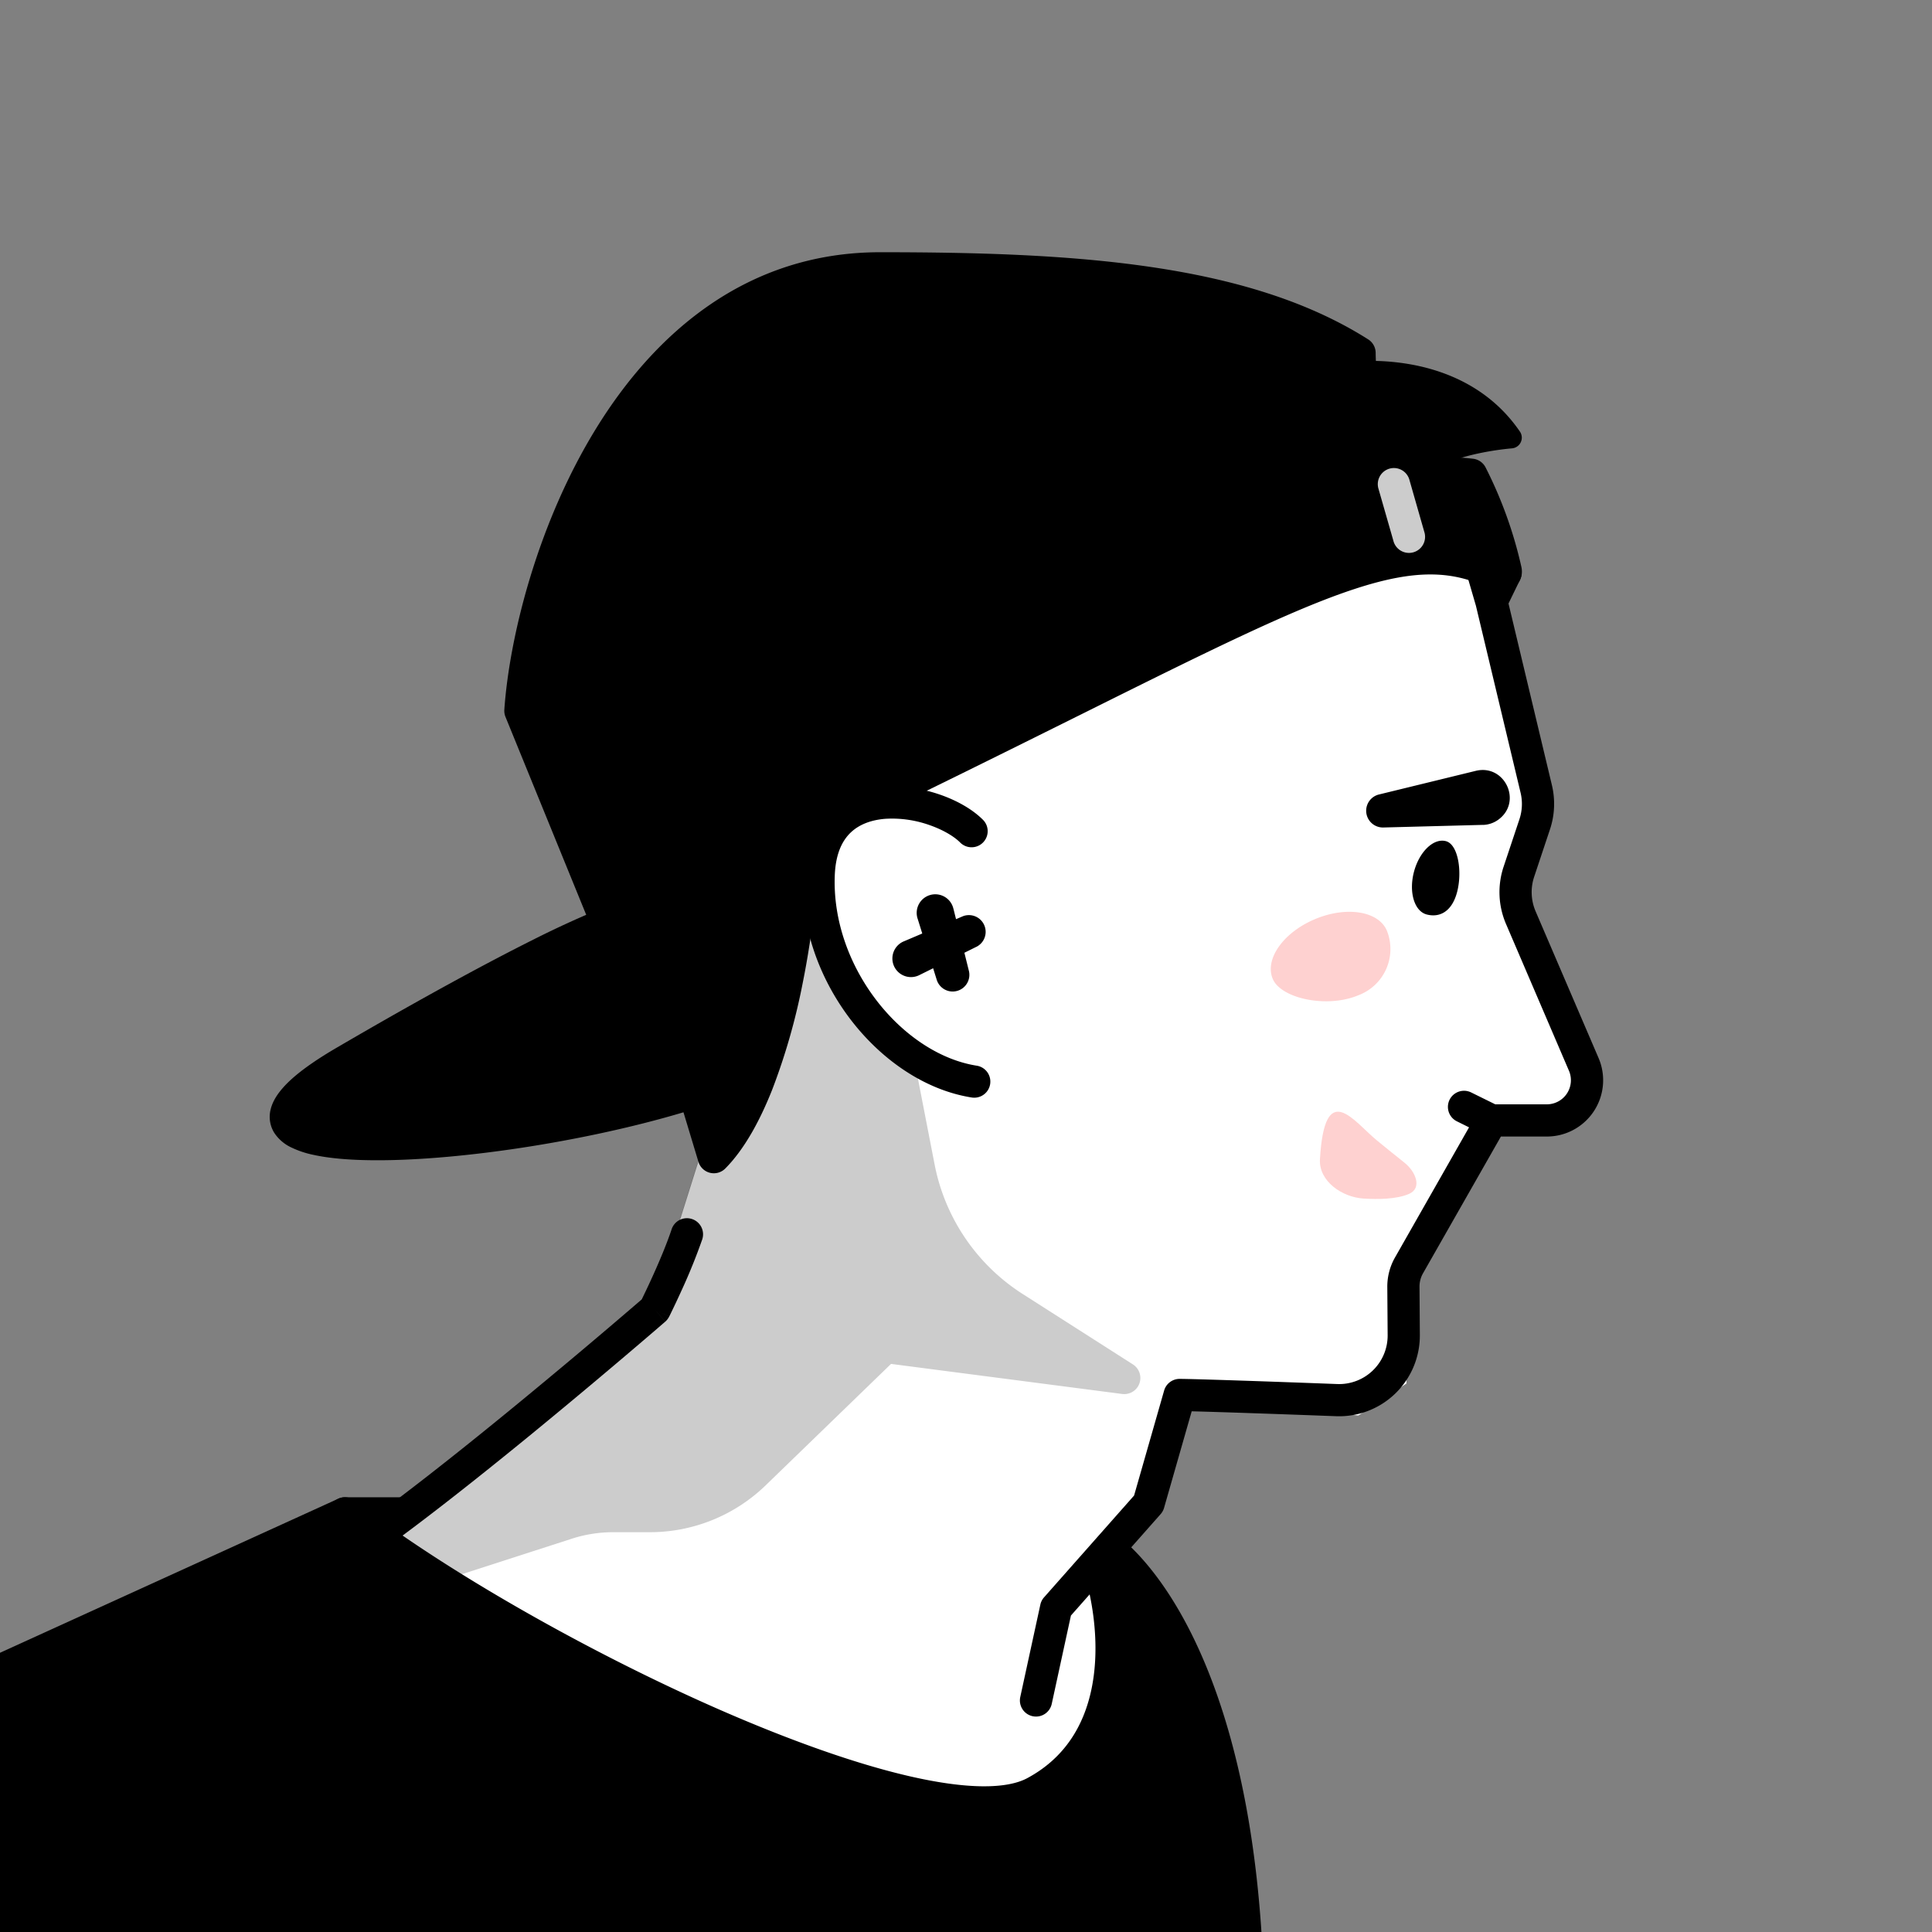 <svg xmlns="http://www.w3.org/2000/svg" width="45" height="45" fill="none"><rect width="100%" height="100%" fill="#808080" stroke="none"/><g clip-path="url(#a)"><path fill="#fff" d="m15.17 30.543-6.537 5.22 1.055 5.487 13.118 2.695 3.177-1.527v-6.1l1.667-3.72 3.99.371 1.119-.745v-2.236l1.863-3.912h1.77l.558-.931-1.676-4.379.559-1.956-1.211-5.682H20.649l-5.48 17.415Z"/><path fill="#000" fill-rule="evenodd" d="M19.197 20.073a.375.375 0 0 0-.73-.069l-3.33 10.622-7.327 5.482a.375.375 0 0 0-.028.578l.605.549c.1.09.24.12.367.079l4.563-1.474c.31-.1.635-.152.961-.152h.86a3.875 3.875 0 0 0 2.696-1.092l2.92-2.828 5.384.7a.375.375 0 0 0 .25-.688l-2.567-1.64a4.625 4.625 0 0 1-2.052-3.016l-.544-2.8a.375.375 0 0 0-.088-.178l-1.135-1.273-.641-1.386-.164-1.414Z" clip-rule="evenodd" opacity=".2"/><path fill="#000" d="M24.106 41.746c-2.495 1.343-12.06-3.362-16.072-6.497L-.75 39.25-3 48.442 28.664 53c1.376-10.496-1.001-15.348-2.776-16.873l-.219.603c.412 1.567.427 3.944-1.563 5.016Z"/><path fill="#000" fill-rule="evenodd" d="M7.879 34.908a.375.375 0 0 1 .386.046c1.975 1.543 5.34 3.488 8.524 4.88 1.591.694 3.122 1.245 4.401 1.539.64.147 1.206.227 1.678.233.478.006.828-.065 1.06-.19.879-.473 1.318-1.23 1.494-2.07.178-.85.081-1.774-.115-2.52a.375.375 0 0 1 .01-.224l.22-.603a.375.375 0 0 1 .596-.156c1.92 1.65 4.285 6.668 2.903 17.206a.375.375 0 0 1-.426.322l-31.663-4.558a.375.375 0 0 1-.311-.46l2.25-9.192a.375.375 0 0 1 .209-.252l8.784-4.001ZM-.43 39.516l-2.108 8.614 30.877 4.444c1.153-9.286-.698-13.921-2.253-15.717.179.783.26 1.734.069 2.644-.212 1.008-.76 1.976-1.872 2.575-.391.21-.886.287-1.425.28-.544-.007-1.166-.098-1.837-.252-1.341-.309-2.92-.878-4.533-1.584-3.132-1.368-6.45-3.27-8.505-4.836L-.43 39.516Z" clip-rule="evenodd"/><path fill="#000" fill-rule="evenodd" d="M34.114 11.867a.375.375 0 0 1 .465.255l.268.917a.375.375 0 0 1 .556.468l-.267.55 1.011 4.231c.081.34.066.697-.045 1.029l-.369 1.107c-.087.262-.075.546.033.8l1.468 3.42a1.311 1.311 0 0 1-1.205 1.828h-1.07l-1.815 3.187a.624.624 0 0 0-.081.314l.008 1.122a1.88 1.88 0 0 1-1.952 1.891c-1.335-.05-2.742-.099-3.362-.114l-.644 2.25a.375.375 0 0 1-.08.145l-2.089 2.362-.447 2.058a.375.375 0 1 1-.733-.16l.468-2.153a.374.374 0 0 1 .086-.169l2.097-2.371.7-2.446a.375.375 0 0 1 .36-.271c.314 0 2.061.059 3.672.12a1.13 1.13 0 0 0 1.174-1.137l-.008-1.121c-.002-.243.06-.481.18-.691l1.724-3.03-.283-.14a.375.375 0 0 1 .332-.673l.562.277h1.2a.561.561 0 0 0 .516-.782l-1.467-3.421a1.875 1.875 0 0 1-.055-1.332l.369-1.107c.066-.2.075-.413.026-.617l-1.04-4.354-.518-1.777a.375.375 0 0 1 .255-.465Z" clip-rule="evenodd"/><path fill="#FED1D0" d="M32.718 27.086c.256.204.408.582.11.718-.295.133-.744.132-1.063.113-.504-.029-1.05-.405-1.021-.915.11-1.893.786-.883 1.325-.441.233.191.463.377.65.525Z"/><path fill="#000" fill-rule="evenodd" d="M24.94 16.34c6.012-2.991 7.97-3.966 9.98-2.94.078.038.169-.03.15-.115a9.463 9.463 0 0 0-.803-2.228C33.77 11 33.18 11 32.78 11h-.062c-.557 0-1.037-1.473-1.05-2.78C28.954 6.499 24.99 6.25 20.5 6.25c-5.844 0-8.15 7.033-8.379 10.305l2.03 4.976c-.153 0-1.957.766-6.121 3.197-4.64 2.707 3.6 2.188 8.218.684l-2.098-3.88c4.64-2.131 8.115-3.86 10.79-5.191Z" clip-rule="evenodd"/><path fill="#000" fill-rule="evenodd" d="m12.502 16.495 1.847 4.532a359.752 359.752 0 0 0 10.423-5.022l.04-.02c2.971-1.478 4.983-2.48 6.502-2.978 1.31-.43 2.3-.5 3.253-.167a8.916 8.916 0 0 0-.542-1.43 15.547 15.547 0 0 0-1.245-.035h-.063c-.313 0-.544-.204-.693-.395a2.767 2.767 0 0 1-.389-.753 6.343 6.343 0 0 1-.337-1.793C28.694 6.87 24.91 6.625 20.5 6.625c-2.745 0-4.68 1.644-5.976 3.747-1.276 2.071-1.896 4.535-2.022 6.123Zm1.469 5.493a21.951 21.951 0 0 0-1.209.565c-.981.491-2.466 1.286-4.543 2.499-.57.332-.906.595-1.074.79a.568.568 0 0 0-.107.16c.012.012.037.03.081.053.075.038.186.076.336.11.301.067.714.104 1.216.11 1.889.019 4.8-.419 7.03-1.085l-1.73-3.202Zm.7-.283 1.907 3.53a.375.375 0 0 1-.214.534c-2.344.763-5.599 1.277-7.7 1.255-.527-.005-.998-.044-1.372-.127a2.21 2.21 0 0 1-.512-.173.959.959 0 0 1-.391-.337.704.704 0 0 1-.084-.552c.044-.177.147-.339.273-.484.25-.29.673-.603 1.262-.947 2.088-1.219 3.588-2.022 4.587-2.521a22.591 22.591 0 0 1 1.227-.575l-1.88-4.61a.376.376 0 0 1-.027-.169c.118-1.688.767-4.324 2.138-6.55 1.375-2.231 3.516-4.104 6.615-4.104 4.473 0 8.549.239 11.368 2.03a.375.375 0 0 1 .174.312c.006.614.123 1.267.299 1.756.088.246.184.43.274.546a.344.344 0 0 0 .111.106h.062c.397 0 1.003 0 1.523.06a.376.376 0 0 1 .29.2 9.87 9.87 0 0 1 .834 2.315c.094.407-.334.712-.684.533-.888-.452-1.77-.484-3.204-.013-1.46.479-3.422 1.454-6.44 2.957h-.001c-2.605 1.296-5.973 2.972-10.436 5.028Z" clip-rule="evenodd"/><path fill="#000" d="M35.196 10.194c-1.167-1.707-3.409-1.655-4.384-1.416.697 1.046 2.108 2.984 2.166 2.368.059-.615 1.503-.89 2.218-.952Z"/><path fill="#000" fill-rule="evenodd" d="M31.232 8.953a21.87 21.87 0 0 0 1.095 1.473c.18.217.337.386.456.492a.95.95 0 0 1 .318-.373 2.46 2.46 0 0 1 .66-.32c.313-.104.658-.178.963-.225-.514-.565-1.18-.863-1.842-.999a4.948 4.948 0 0 0-1.65-.048Zm1.496 2.176v-.002Zm.192-.11h.002-.002Zm.062-2.508c.873.18 1.79.62 2.42 1.542a.25.25 0 0 1-.185.39c-.345.03-.864.111-1.297.257a1.979 1.979 0 0 0-.523.248c-.128.094-.165.17-.17.222a.424.424 0 0 1-.071.207.322.322 0 0 1-.238.136.414.414 0 0 1-.204-.039.823.823 0 0 1-.15-.09c-.178-.131-.398-.37-.622-.639a24.035 24.035 0 0 1-1.338-1.828.25.25 0 0 1 .148-.381 5.335 5.335 0 0 1 2.23-.025ZM21.89 18.507c.398.137.77.346 1.017.6a.375.375 0 0 1-.537.523c-.14-.144-.397-.3-.725-.414a2.611 2.611 0 0 0-1.018-.145c-.332.025-.612.13-.81.318-.195.185-.352.487-.373.992-.044 1.061.345 2.107.976 2.926.634.822 1.485 1.382 2.33 1.515a.375.375 0 1 1-.116.741c-1.078-.17-2.087-.863-2.808-1.798-.723-.938-1.184-2.153-1.132-3.415.027-.657.243-1.16.606-1.504.358-.34.82-.49 1.271-.523.451-.034.915.045 1.319.184Z" clip-rule="evenodd"/><path fill="#CCC" fill-rule="evenodd" d="M32.363 10.916a.375.375 0 0 1 .464.257l.346 1.21a.375.375 0 1 1-.72.207l-.347-1.21a.375.375 0 0 1 .257-.464Z" clip-rule="evenodd"/><path fill="#000" d="m21.423 22.707 1.337-.663a.39.39 0 0 0-.325-.706l-1.374.584a.433.433 0 1 0 .362.785Z"/><path fill="#000" d="m22.209 21.172.36 1.448a.389.389 0 0 1-.748.21l-.445-1.424a.433.433 0 1 1 .832-.234Zm-5.582 5.781-1.625-5.38 3.652-3.5c.28 2.432-.482 7.32-2.027 8.88Z"/><path fill="#000" fill-rule="evenodd" d="M18.78 17.72c.135.048.23.168.246.31.146 1.267.02 3.138-.333 4.884a14.76 14.76 0 0 1-.71 2.474c-.292.735-.652 1.387-1.09 1.829a.375.375 0 0 1-.625-.156l-1.625-5.379a.375.375 0 0 1 .1-.379l3.651-3.5a.375.375 0 0 1 .387-.083Zm-3.352 3.965 1.348 4.464c.18-.29.352-.639.51-1.038.274-.69.5-1.5.671-2.346.274-1.35.402-2.759.376-3.865l-2.905 2.785Zm.691 6.709a.375.375 0 0 1 .237.475 13.51 13.51 0 0 1-.483 1.192 22.006 22.006 0 0 1-.264.56l-.017.034-.005.01-.001.002-.336-.167c.246.283.245.283.245.284l-.064.055-.184.159a169.821 169.821 0 0 1-2.866 2.404c-1.684 1.378-3.672 2.94-4.796 3.582a.375.375 0 1 1-.372-.65c1.059-.606 2.996-2.123 4.692-3.513a164.32 164.32 0 0 0 3.036-2.55l.006-.005.047-.097c.05-.103.12-.25.196-.418.155-.34.336-.764.454-1.12a.375.375 0 0 1 .475-.237ZM15.25 30.5l.245.284a.378.378 0 0 0 .09-.117l-.335-.167Z" clip-rule="evenodd"/><path fill="#000" fill-rule="evenodd" d="M7.66 35.249c0-.207.167-.375.374-.375h1.32a.375.375 0 0 1 0 .75h-1.32a.375.375 0 0 1-.375-.375Z" clip-rule="evenodd"/><path fill="#000" d="M33.939 20.776c-.124.472-.42.6-.708.524-.288-.075-.421-.519-.298-.99.124-.472.457-.793.744-.718.288.075.385.713.262 1.184Zm.601-1.563-2.327.061a.39.39 0 0 1-.102-.767l2.261-.552c.675-.165 1.091.714.535 1.131a.638.638 0 0 1-.366.128Z"/><path fill="#FED1D0" d="M29.645 22.801c-.194-.458.244-1.08.978-1.39.734-.311 1.486-.192 1.68.266a1.15 1.15 0 0 1-.66 1.503c-.734.31-1.804.079-1.998-.379Z"/></g><defs><clipPath id="a"><path fill="#fff" d="M0 0h45v45H0z"/></clipPath></defs></svg>
